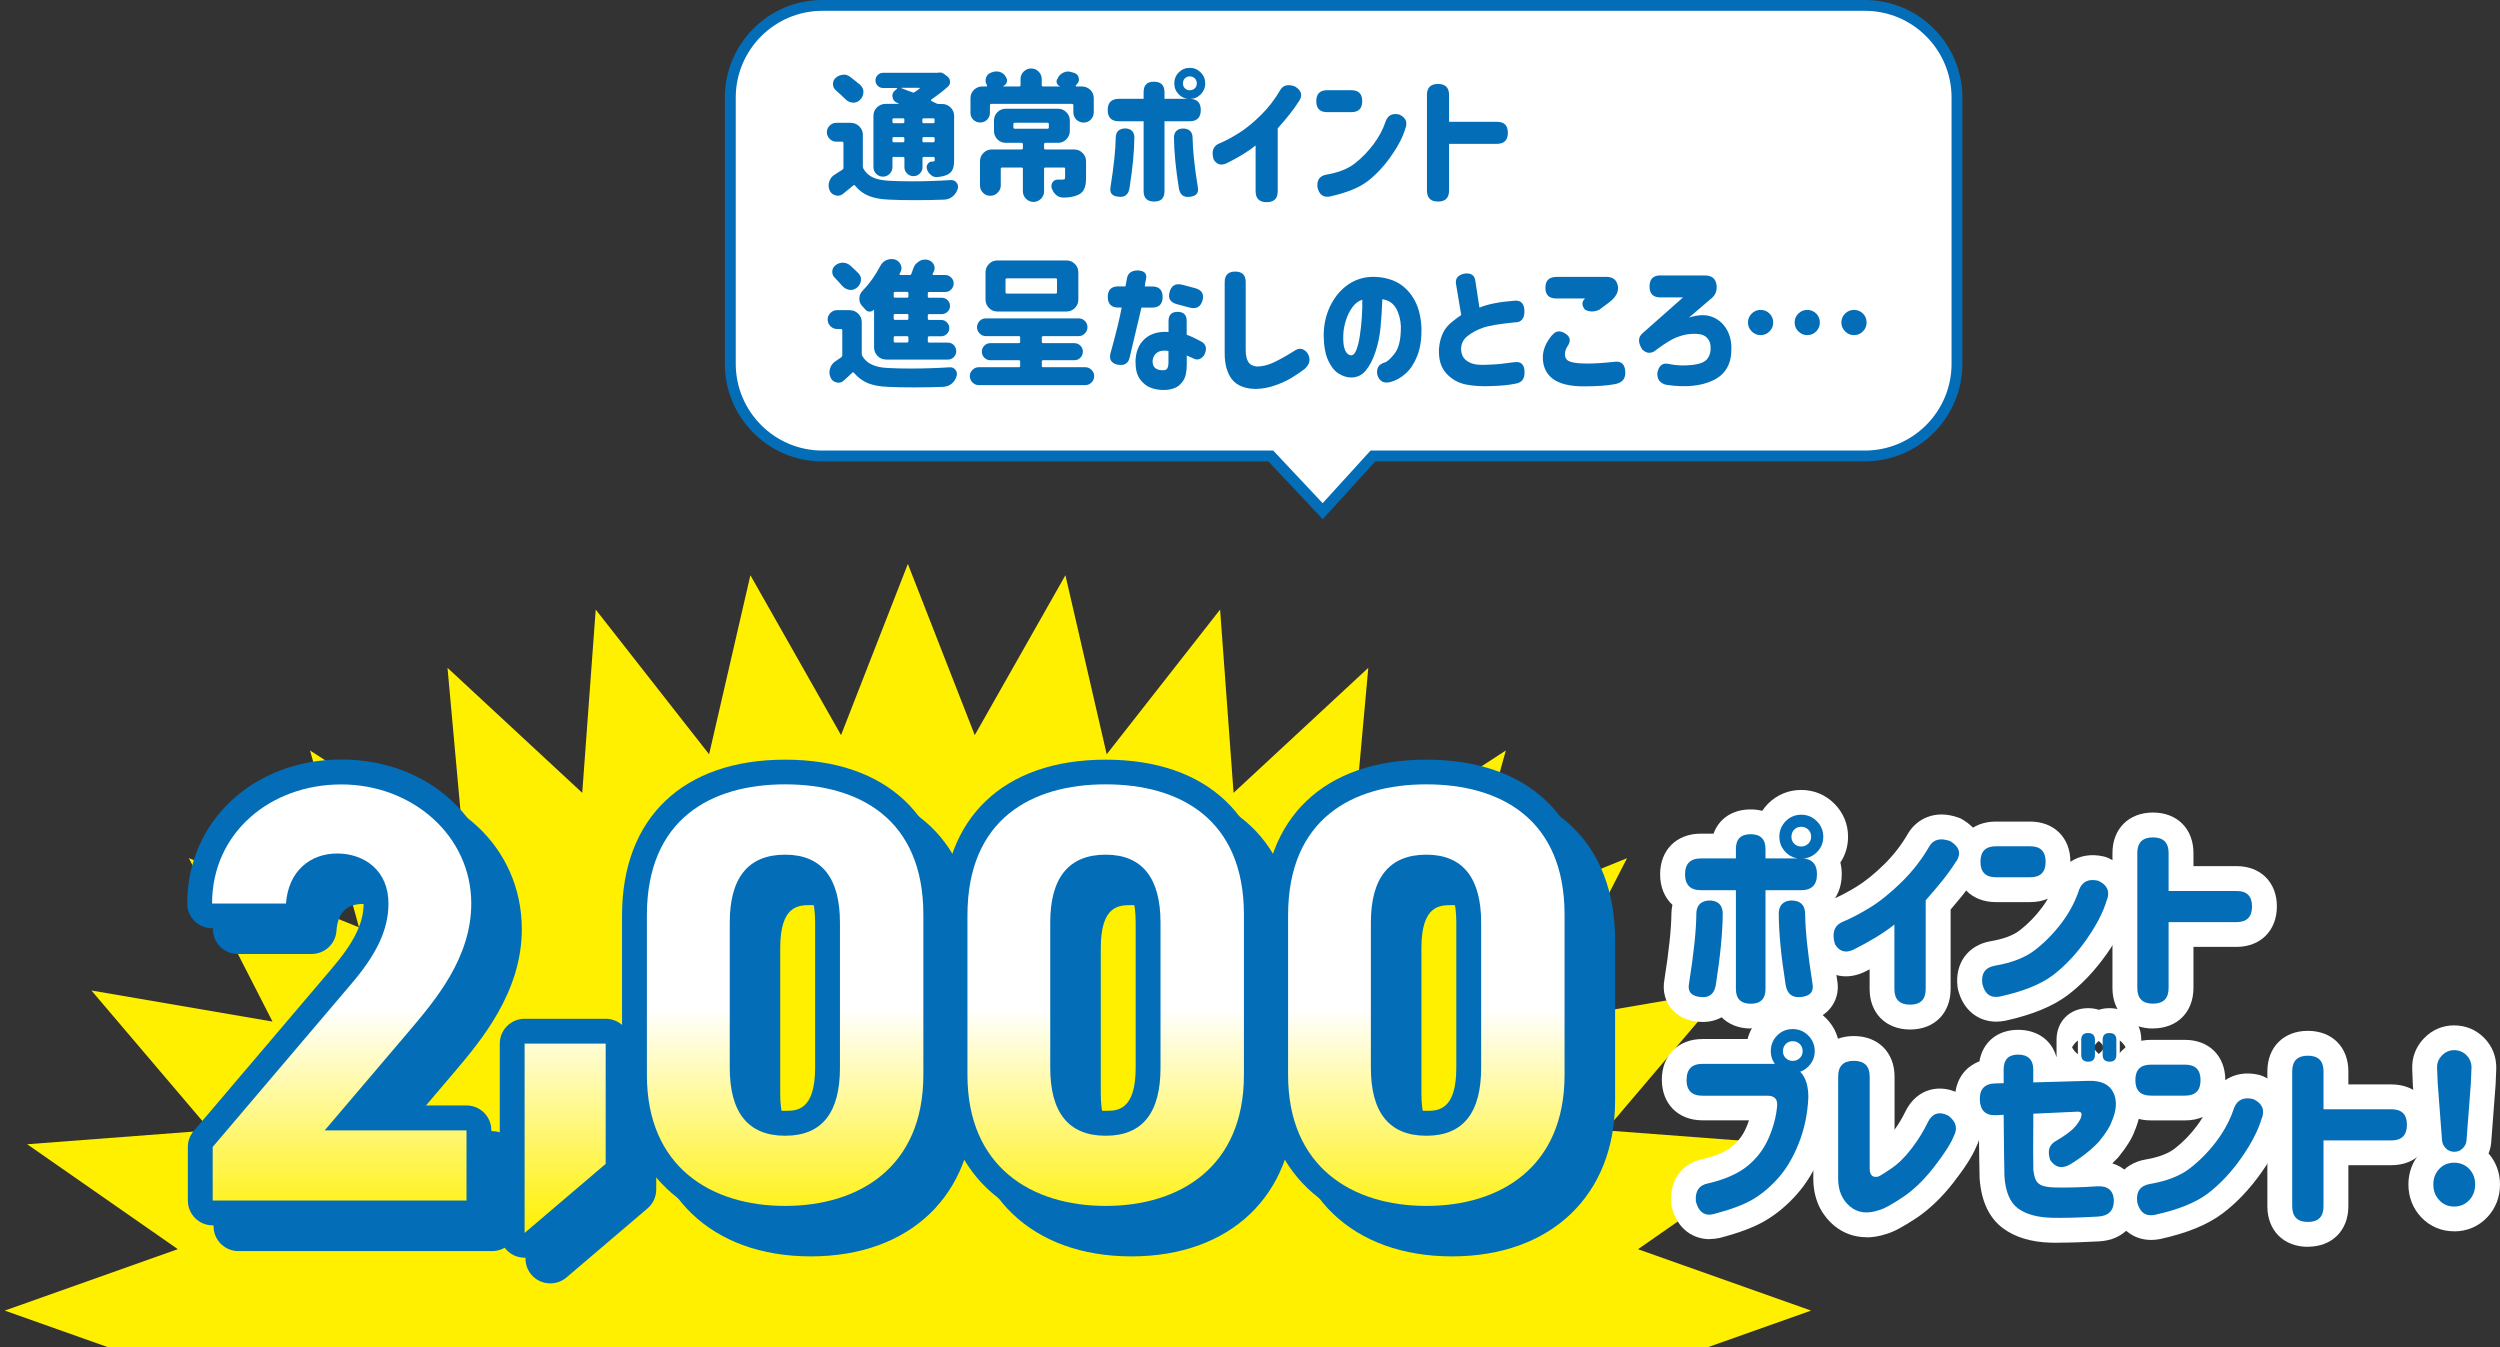 <?xml version="1.0" encoding="UTF-8"?>
<svg id="_レイヤー_1" data-name="レイヤー 1" xmlns="http://www.w3.org/2000/svg" xmlns:xlink="http://www.w3.org/1999/xlink" viewBox="0 0 321 173">
  <rect x="0" y="0" width="321" height="173" fill="#333333" stroke="none"/>
  <defs>
    <style>
      .cls-1 {
        fill: url(#_名称未設定グラデーション_32);
      }

      .cls-1, .cls-2, .cls-3, .cls-4, .cls-5, .cls-6, .cls-7, .cls-8, .cls-9 {
        stroke-width: 0px;
      }

      .cls-2 {
        fill: none;
      }

      .cls-3 {
        fill: #036eb7;
      }

      .cls-10 {
        clip-path: url(#clippath);
      }

      .cls-4 {
        fill: url(#_名称未設定グラデーション_32-5);
      }

      .cls-5 {
        fill: #fff;
      }

      .cls-6 {
        fill: #fff000;
      }

      .cls-7 {
        fill: url(#_名称未設定グラデーション_32-3);
      }

      .cls-8 {
        fill: url(#_名称未設定グラデーション_32-2);
      }

      .cls-9 {
        fill: url(#_名称未設定グラデーション_32-4);
      }
    </style>
    <clipPath id="clippath">
      <rect class="cls-2" y="23.38" width="260.21" height="149.62"/>
    </clipPath>
    <linearGradient id="_名称未設定グラデーション_32" data-name="名称未設定グラデーション 32" x1="43.88" y1="158.31" x2="43.88" y2="100.72" gradientUnits="userSpaceOnUse">
      <stop offset="0" stop-color="#fff000"/>
      <stop offset=".5" stop-color="#fff"/>
    </linearGradient>
    <linearGradient id="_名称未設定グラデーション_32-2" data-name="名称未設定グラデーション 32" x1="72.56" x2="72.56" y2="100.72" xlink:href="#_名称未設定グラデーション_32"/>
    <linearGradient id="_名称未設定グラデーション_32-3" data-name="名称未設定グラデーション 32" x1="100.81" y1="158.31" x2="100.81" y2="100.72" xlink:href="#_名称未設定グラデーション_32"/>
    <linearGradient id="_名称未設定グラデーション_32-4" data-name="名称未設定グラデーション 32" x1="141.97" y1="158.31" x2="141.97" y2="100.72" xlink:href="#_名称未設定グラデーション_32"/>
    <linearGradient id="_名称未設定グラデーション_32-5" data-name="名称未設定グラデーション 32" x1="183.14" y1="158.31" x2="183.14" y2="100.72" xlink:href="#_名称未設定グラデーション_32"/>
  </defs>
  <g>
    <g>
      <path class="cls-5" d="M239.46.7H105.59c-6.5,0-11.81,5.33-11.81,11.84v34.18c0,6.51,5.32,11.84,11.81,11.84h57.59l6.66,7.09,6.45-7.09h63.18c6.5,0,11.82-5.33,11.82-11.84V12.53c0-6.51-5.32-11.84-11.82-11.84Z"/>
      <path class="cls-3" d="M169.84,66.67l-6.97-7.42h-57.29c-6.9,0-12.51-5.62-12.51-12.53V12.53c0-6.91,5.61-12.53,12.51-12.53h133.88c6.9,0,12.51,5.62,12.51,12.53v34.18c0,6.91-5.61,12.53-12.51,12.53h-62.87l-6.75,7.42ZM105.59,1.39c-6.13,0-11.12,5-11.12,11.14v34.18c0,6.14,4.99,11.14,11.12,11.14h57.89l6.35,6.76,6.15-6.76h63.48c6.13,0,11.12-5,11.12-11.14V12.53c0-6.14-4.99-11.14-11.12-11.14H105.59Z"/>
    </g>
    <g>
      <path class="cls-3" d="M109.26,15.78c.42,0,.78.15,1.08.45.3.3.45.66.45,1.08v4.06c0,.12.03.23.09.32.31.52.73.89,1.26,1.12.53.23,1.21.36,2.03.4.83.05,1.82.07,2.97.07,1.55,0,3.2-.05,4.97-.16h.05c.28,0,.5.11.67.34.12.16.18.33.18.52,0,.07-.01.17-.04.29-.13.38-.35.7-.65.96-.3.24-.64.37-1.03.4-1.21.05-2.49.07-3.83.07s-2.43-.02-3.33-.07c-1.01-.04-1.86-.19-2.56-.47-.67-.26-1.27-.7-1.78-1.32-.07-.11-.15-.11-.23-.02l-1.31,1.06c-.21.17-.43.25-.68.25-.06,0-.15-.01-.27-.04-.37-.1-.63-.31-.77-.63-.1-.23-.14-.44-.14-.65,0-.14.03-.31.09-.49.11-.38.34-.69.7-.9l.67-.43.31-.2c.1-.06.14-.14.14-.25v-3.17c0-.12-.06-.18-.18-.18h-.74c-.34,0-.62-.12-.85-.36-.24-.24-.36-.52-.36-.85s.12-.61.36-.85c.24-.24.52-.36.85-.36h1.89ZM110.86,11.81c0,.4-.14.73-.43,1.01-.24.24-.52.36-.85.36h-.09c-.38-.04-.69-.18-.92-.43-.32-.32-.73-.7-1.21-1.12-.28-.24-.41-.52-.41-.85,0-.3.11-.56.34-.77.25-.24.56-.38.94-.41l.11-.02c.3,0,.58.1.85.31.64.49,1.06.84,1.28,1.03.26.25.4.55.4.9ZM114.77,20.13c-.12,0-.18.06-.18.18v1.14c0,.34-.12.63-.36.87-.24.24-.53.36-.86.36s-.62-.12-.86-.36-.36-.53-.36-.87v-6.58c0-.42.15-.78.45-1.08.32-.3.68-.45,1.08-.45h1.66s.04,0,.04-.02c0-.04,0-.05-.02-.05l-.22-.09c-.31-.14-.49-.38-.54-.72-.01-.04-.02-.09-.02-.16,0-.28.11-.5.34-.68l.25-.22s.04-.03.02-.05c0-.04-.02-.05-.05-.05h-1.76c-.28,0-.5-.1-.68-.29-.19-.19-.29-.42-.29-.69s.1-.49.29-.68c.18-.19.41-.29.68-.29h6.97s.08,0,.11-.02c.06-.01.14-.02.23-.02.2,0,.4.07.58.22l.41.31c.2.18.31.4.31.67,0,.24-.09.45-.27.61-.67.6-1.39,1.15-2.14,1.66-.02.05-.04.08-.04.11s.01.05.04.07l.65.32c.1.05.2.07.32.07h.43c.4,0,.76.15,1.08.45.3.3.45.66.45,1.08v5.64c0,.55-.06.96-.18,1.21-.11.28-.32.5-.63.67-.32.17-.78.28-1.37.34h-.07c-.28,0-.52-.09-.72-.27-.26-.2-.44-.46-.52-.76-.02-.1-.04-.17-.04-.23,0-.16.05-.3.14-.43.14-.2.34-.31.58-.31h.07c.1,0,.16-.02.2-.05s.05-.1.05-.2v-.16c0-.12-.06-.18-.18-.18h-1.21c-.12,0-.18.06-.18.18v1.14c0,.31-.11.58-.34.81-.23.23-.5.34-.81.34s-.6-.11-.83-.34c-.23-.23-.34-.5-.34-.81v-1.14c0-.12-.06-.18-.18-.18h-1.17ZM116.12,15.37c0-.12-.06-.18-.18-.18h-1.17c-.12,0-.18.06-.18.18v.27c0,.12.06.18.18.18h1.17c.12,0,.18-.06.18-.18v-.27ZM114.59,18.09c0,.12.06.18.18.18h1.17c.12,0,.18-.06.18-.18v-.31c0-.12-.06-.18-.18-.18h-1.17c-.12,0-.18.06-.18.18v.31ZM118.08,11.31s-.01-.04-.04-.04h-2.27s-.04.01-.04.04c0,.01.01.02.04.02.38.16.63.25.74.29l.63.23s.09.04.13.04c.05,0,.11-.02.18-.07.2-.13.41-.28.61-.43.04-.02.04-.05.02-.07ZM120,15.37c0-.12-.06-.18-.18-.18h-1.21c-.12,0-.18.06-.18.18v.27c0,.12.06.18.18.18h1.21c.12,0,.18-.06.18-.18v-.27ZM118.44,18.09c0,.12.06.18.18.18h1.21c.12,0,.18-.06.18-.18v-.31c0-.12-.06-.18-.18-.18h-1.21c-.12,0-.18.06-.18.18v.31Z"/>
      <path class="cls-3" d="M138.13,11.06s.01.04.04.04h.74c.41,0,.77.15,1.1.45.29.29.43.65.43,1.08v1.79c0,.35-.13.66-.38.94-.25.25-.56.38-.92.38s-.66-.13-.94-.38c-.25-.26-.38-.58-.38-.94v-.9c0-.12-.06-.18-.18-.18h-10.35c-.12,0-.18.06-.18.18v.97c0,.32-.12.62-.36.88-.26.24-.56.36-.9.36s-.62-.12-.88-.36c-.24-.24-.36-.54-.36-.88v-1.86c0-.43.14-.79.43-1.08.32-.3.68-.45,1.08-.45h.54s.05-.01.07-.04c.02-.04.02-.07,0-.09l-.02-.07c-.11-.18-.16-.37-.16-.56,0-.12.02-.23.05-.34.11-.32.31-.54.59-.65l.18-.07c.18-.07.37-.11.56-.11.12,0,.25.02.4.05.32.1.57.27.74.52l.13.22c.07.11.11.23.11.36,0,.08-.02.17-.05.27-.06.19-.21.35-.45.47v.02s0,.02.02.02h2.03c.12,0,.18-.05.18-.16v-.78c0-.38.13-.71.4-.97s.58-.4.95-.4.71.13.97.4c.26.26.4.59.4.97v.78c0,.11.06.16.18.16h2.14s.02,0,.02-.02c-.19-.07-.32-.21-.4-.41-.02-.05-.04-.12-.04-.22,0-.13.04-.25.13-.34.01-.02.03-.05.05-.09.02-.04.04-.08.05-.13.18-.28.42-.48.72-.6.17-.07.34-.11.52-.11.13,0,.25.02.36.05l.38.11c.34.1.55.3.63.61.02.12.04.21.04.27,0,.22-.09.41-.27.59l-.14.16s-.02.02,0,.07ZM137.92,19.19c.42,0,.78.15,1.08.45.3.3.45.66.45,1.08v2.15c0,.6-.08,1.06-.23,1.37-.14.35-.41.61-.81.79-.48.22-1.07.33-1.78.34h-.07c-.34,0-.64-.1-.9-.29-.28-.23-.48-.53-.61-.9-.04-.1-.05-.2-.05-.31,0-.17.05-.32.14-.45.16-.24.38-.36.67-.36h.59c.14,0,.24-.02.29-.05s.07-.1.07-.2v-1.14c0-.11-.05-.16-.16-.16h-2.36c-.12,0-.18.05-.18.16v2.9c0,.37-.13.69-.4.96-.29.26-.61.4-.95.4s-.68-.13-.97-.4c-.26-.27-.4-.58-.4-.96v-2.9c0-.11-.06-.16-.18-.16h-2.48c-.12,0-.18.05-.18.16v2.13c0,.37-.13.68-.4.94-.25.26-.56.4-.94.4s-.69-.13-.95-.4c-.25-.25-.38-.57-.38-.94v-3.08c0-.43.15-.79.45-1.08.29-.3.65-.45,1.08-.45h3.8c.12,0,.18-.06.18-.18v-.49c0-.12-.06-.18-.18-.18h-2.02c-.42,0-.78-.15-1.08-.45-.29-.31-.43-.67-.43-1.08v-1.32c0-.43.14-.79.43-1.08s.66-.45,1.08-.45h6.7c.43,0,.79.15,1.08.45.3.3.45.66.45,1.08v1.32c0,.4-.15.76-.45,1.08-.29.3-.65.45-1.08.45h-1.6c-.12,0-.18.06-.18.18v.49c0,.12.06.18.18.18h3.69ZM130.3,15.76c-.12,0-.18.06-.18.18v.41c0,.12.06.18.18.18h4.19c.12,0,.18-.06.18-.18v-.41c0-.12-.06-.18-.18-.18h-4.19Z"/>
      <path class="cls-3" d="M146.84,24.55v-8.98h-3.17c-.96,0-1.44-.48-1.44-1.44s.48-1.44,1.44-1.44h3.17v-.87c0-.89.44-1.33,1.33-1.33s1.35.45,1.35,1.33v.87h3.22c.96,0,1.44.48,1.44,1.44s-.48,1.44-1.44,1.44h-3.22v8.98c0,.89-.44,1.33-1.33,1.33s-1.35-.45-1.35-1.33ZM145.65,17.67c-.01,1.77-.22,3.94-.63,6.51-.14.83-.62,1.19-1.42,1.08-.82-.08-1.15-.49-1.01-1.23.43-2.73.65-4.85.67-6.37.02-.78.45-1.17,1.28-1.17.72.05,1.09.44,1.12,1.17ZM150.73,17.67c.02-.73.4-1.12,1.12-1.17.83,0,1.25.39,1.28,1.17.01,1.51.23,3.64.67,6.37.14.73-.19,1.14-1.01,1.23-.8.11-1.28-.25-1.42-1.08-.41-2.57-.62-4.74-.63-6.51ZM151.36,9.29c.38-.38.85-.58,1.4-.58s1.02.2,1.41.59.58.86.58,1.41-.2,1.02-.58,1.41c-.39.39-.86.58-1.41.58s-1.02-.19-1.4-.58c-.38-.38-.58-.85-.58-1.41s.19-1.03.58-1.42ZM153.67,10.71c0-.26-.09-.48-.26-.65s-.39-.25-.64-.25-.46.08-.63.25-.25.38-.25.65.08.46.25.63.38.25.63.25.46-.08.64-.25.26-.38.26-.63Z"/>
      <path class="cls-3" d="M166.85,12.9c-.43.67-.86,1.27-1.27,1.78-.41.52-.92,1.12-1.52,1.8v8.06c0,.95-.47,1.42-1.42,1.42s-1.42-.48-1.42-1.42v-5.86c-.92.75-2.17,1.51-3.73,2.29-.72.32-1.27.16-1.66-.5-.3-1-.08-1.67.65-2.02.72-.29,1.54-.72,2.47-1.29.93-.57,1.9-1.35,2.91-2.34,1.01-.99,1.85-2.09,2.54-3.29.38-.6,1.01-.75,1.87-.43.82.5,1.01,1.11.58,1.8Z"/>
      <path class="cls-3" d="M169.01,12.99c0-.94.47-1.41,1.4-1.41h3.1c.94,0,1.4.47,1.4,1.41s-.47,1.41-1.4,1.41h-3.1c-.94,0-1.4-.47-1.4-1.41ZM180.47,16.43c-.32,1.12-.95,2.34-1.88,3.65-.93,1.32-1.94,2.39-3.02,3.21s-2.69,1.47-4.82,1.94c-.83.16-1.36-.23-1.58-1.15-.12-.95.26-1.5,1.15-1.66,1.55-.26,2.77-.75,3.67-1.46.9-.71,1.7-1.54,2.4-2.48.7-.94,1.22-1.94,1.56-2.98.3-.73.88-1,1.73-.79.8.37,1.07.95.79,1.73Z"/>
      <path class="cls-3" d="M183.22,24.46v-12.26c0-.95.47-1.42,1.42-1.42s1.42.47,1.42,1.42v3.44h6.15c.94,0,1.4.47,1.4,1.41s-.47,1.42-1.4,1.42h-6.15v5.99c0,.95-.47,1.42-1.42,1.42s-1.42-.48-1.42-1.42Z"/>
      <path class="cls-3" d="M109.12,39.83c.42,0,.78.15,1.08.45s.45.66.45,1.08v4.06c0,.12.03.23.09.32.3.5.72.87,1.26,1.1.52.24,1.19.38,2.03.41.83.05,1.82.07,2.97.07,1.55,0,3.2-.05,4.97-.16h.05c.28,0,.5.11.67.34.12.16.18.33.18.52,0,.1-.02.19-.05.29-.11.38-.32.7-.63.96-.3.24-.65.37-1.04.4-1.2.05-2.47.07-3.82.07s-2.42-.02-3.33-.07c-1.01-.04-1.86-.19-2.56-.47-.67-.28-1.27-.72-1.78-1.32-.07-.1-.15-.1-.23-.02-.48.46-.85.79-1.1,1.01-.19.18-.42.27-.68.27-.06,0-.14-.01-.23-.04-.36-.07-.61-.27-.76-.59-.11-.24-.16-.46-.16-.67,0-.18.02-.34.07-.49.11-.4.34-.72.68-.95.34-.22.59-.39.76-.52.1-.07.14-.16.14-.27v-3.19c0-.12-.06-.18-.18-.18h-.49c-.34,0-.62-.12-.85-.36-.24-.24-.36-.52-.36-.85s.12-.61.36-.85.52-.36.85-.36h1.64ZM110.54,35.88v.18c-.06.37-.24.67-.54.9-.24.18-.5.27-.77.27l-.2-.02c-.37-.07-.67-.25-.9-.52-.38-.43-.7-.78-.95-1.03-.22-.22-.32-.47-.32-.76,0-.35.14-.63.43-.85.28-.22.59-.32.94-.32h.05c.36.02.67.16.94.4.4.36.73.69,1.01.97.22.22.32.47.32.77ZM113.76,46.16c-.42,0-.78-.15-1.08-.45-.3-.32-.45-.69-.45-1.08v-4.78s0-.04-.02-.04c-.01-.01-.02-.01-.03,0,0,0-.02,0-.03,0-.13.13-.29.2-.47.2h-.05c-.2-.01-.38-.1-.52-.27-.17-.19-.31-.35-.43-.47-.23-.26-.34-.57-.34-.92,0-.4.14-.73.41-1.01.89-.91,1.64-1.97,2.27-3.17.18-.35.44-.61.79-.77.23-.1.44-.14.65-.14.14,0,.29.02.43.05.34.11.58.32.74.63.08.19.13.35.13.49,0,.14-.04.31-.13.5l-.13.22s0,.06.02.11c.02.04.05.05.09.05h1.19c.12,0,.2-.06.23-.18l.22-.61c.12-.4.36-.71.72-.94.24-.17.51-.25.81-.25.13,0,.23,0,.29.02.36.07.63.27.81.58.08.16.13.32.13.49s-.05.34-.14.5c-.06.13-.1.21-.13.23,0,.05,0,.08.02.11.02.04.05.05.09.05h1.51c.3,0,.56.11.77.32.22.22.32.47.32.76s-.11.56-.32.78c-.22.22-.47.32-.77.32h-2.05c-.12,0-.18.06-.18.18v.4c0,.11.06.16.18.16h1.62c.29,0,.53.1.74.31.2.19.31.44.31.74s-.1.55-.31.74c-.2.2-.45.31-.74.31h-1.62c-.12,0-.18.05-.18.16v.41c0,.12.06.18.18.18h1.53c.3,0,.55.1.74.31.2.19.31.44.31.74s-.1.54-.31.74c-.2.2-.45.31-.74.31h-1.53c-.12,0-.18.06-.18.18v.45c0,.12.06.18.18.18h2.39c.3,0,.56.11.77.32.2.23.31.49.31.78s-.1.55-.31.76c-.22.22-.47.32-.77.32h-7.94ZM116.48,38.22c.11,0,.16-.05.16-.16v-.4c0-.12-.05-.18-.16-.18h-1.55c-.12,0-.18.06-.18.18v.4c0,.11.06.16.18.16h1.55ZM116.48,41.07c.11,0,.16-.06.16-.18v-.41c0-.11-.05-.16-.16-.16h-1.55c-.12,0-.18.05-.18.16v.41c0,.12.06.18.18.18h1.55ZM116.48,43.98c.11,0,.16-.06.16-.18v-.45c0-.12-.05-.18-.16-.18h-1.55c-.12,0-.18.06-.18.18v.45c0,.12.06.18.18.18h1.55Z"/>
      <path class="cls-3" d="M133.76,46.99c0,.11.06.16.18.16h5.4c.31,0,.58.11.81.34.23.22.34.49.34.81s-.11.59-.34.81c-.22.23-.49.34-.81.34h-13.66c-.32,0-.59-.11-.81-.34-.23-.22-.34-.49-.34-.81s.11-.59.34-.81c.23-.23.5-.34.81-.34h5.13c.12,0,.18-.05.18-.16v-.58c0-.11-.06-.16-.18-.16h-3.65c-.3,0-.56-.11-.77-.32s-.32-.47-.32-.78.11-.56.32-.77.47-.32.77-.32h3.65c.12,0,.18-.06.18-.18v-.54c0-.12-.06-.18-.18-.18h-4.21c-.32,0-.59-.11-.81-.34-.23-.23-.34-.5-.34-.81,0-.29.11-.56.34-.81.22-.22.49-.32.81-.32h11.9c.31,0,.58.11.79.32.23.23.34.5.34.81s-.11.59-.34.81c-.22.23-.48.34-.79.34h-4.55c-.12,0-.18.06-.18.18v.54c0,.12.06.18.18.18h4c.3,0,.56.11.77.32s.32.47.32.77-.11.56-.32.78-.47.32-.77.32h-4c-.12,0-.18.05-.18.16v.58ZM136.93,33.44c.43,0,.79.15,1.08.45.3.29.45.65.45,1.08v3.5c0,.42-.15.78-.45,1.08-.29.3-.65.45-1.08.45h-8.86c-.43,0-.79-.15-1.08-.45-.3-.3-.45-.66-.45-1.08v-3.5c0-.43.15-.79.45-1.08.29-.3.65-.45,1.08-.45h8.86ZM135.54,37.7c.12,0,.18-.06.18-.18v-1.62c0-.11-.06-.16-.18-.16h-6.25c-.12,0-.18.05-.18.16v1.62c0,.12.06.18.18.18h6.25Z"/>
      <path class="cls-3" d="M142.24,38.12c0-.9.45-1.35,1.35-1.35h.92l.2-1.08c.13-.64.6-.96,1.4-.97.84.05,1.19.42,1.04,1.12-.07.29-.13.6-.16.94h.94c.9,0,1.35.45,1.35,1.35s-.45,1.37-1.35,1.37h-1.37c-.85,3.59-1.36,5.75-1.53,6.47-.18.71-.68,1-1.51.86-.82-.18-1.13-.66-.94-1.44.76-2.77,1.24-4.73,1.44-5.9h-.43c-.9,0-1.35-.46-1.35-1.37ZM151.2,40.04c.78,0,1.17.39,1.17,1.17v1.77c.54.19,1.21.51,2.02.96.52.39.59.94.22,1.66-.42.59-.92.71-1.51.36-.17-.08-.41-.19-.72-.31v1.17c0,.91-.15,1.6-.46,2.07-.31.46-.67.77-1.11.94-.43.16-.87.24-1.31.24-.58.02-1.14-.07-1.7-.27-.56-.2-1.03-.57-1.42-1.1-.39-.53-.58-1.27-.58-2.24.01-1.24.39-2.21,1.14-2.91.75-.7,1.78-1.01,3.1-.93v-1.41c0-.78.39-1.17,1.17-1.17ZM149.49,47.53c.18-.01.32-.1.41-.27s.13-.39.13-.67v-1.53c-.65-.1-1.14-.02-1.48.23s-.52.6-.56,1.05c-.01.45.12.76.39.96.27.19.64.27,1.11.23ZM150.18,37.47c.24-.83.79-1.13,1.66-.9l1.62.43c.86.24,1.18.77.94,1.59-.25.83-.81,1.13-1.67.9l-1.6-.43c-.88-.23-1.19-.76-.94-1.59Z"/>
      <path class="cls-3" d="M159.95,36.22v8.71c0,.71.12,1.23.35,1.57.23.34.6.52,1.09.56.64,0,1.31-.15,2.01-.46.7-.31,1.61-.81,2.73-1.51.65-.47,1.22-.4,1.73.22.46.72.36,1.4-.29,2.02-.55.43-1.14.83-1.76,1.2-.62.37-1.33.69-2.11.96-.78.28-1.6.43-2.47.45-1.4-.02-2.42-.44-3.04-1.23s-.94-1.91-.94-3.33v-9.16c0-.9.45-1.35,1.35-1.35s1.35.45,1.35,1.35Z"/>
      <path class="cls-3" d="M179.88,41.99c-.04-.95-.25-1.75-.63-2.41s-.97-1.04-1.76-1.16c-.04,1.17-.11,2.34-.22,3.54-.11,1.19-.34,2.28-.68,3.28-.34,1-.76,1.79-1.26,2.38-.5.59-1.14.87-1.91.85-.56-.02-1.1-.21-1.61-.55-.51-.34-.94-.91-1.3-1.7-.35-.79-.54-1.87-.55-3.23.02-1.33.29-2.54.81-3.63.52-1.09,1.21-1.97,2.07-2.63.86-.67,1.84-1.05,2.93-1.16,1.18-.08,2.26.09,3.25.51s1.8,1.15,2.44,2.17c.64,1.02.99,2.33,1.06,3.91.02,1.36-.15,2.52-.53,3.5-.38.97-.87,1.73-1.48,2.28-.61.55-1.26.92-1.97,1.11-.84.22-1.4-.07-1.67-.85-.19-.85.1-1.4.88-1.64.35-.08.79-.48,1.33-1.18s.8-1.83.79-3.38ZM173.47,45.62c.28.01.51-.22.69-.7.19-.48.34-1.1.45-1.85.11-.75.2-1.54.25-2.35.05-.82.08-1.56.06-2.24-.53.18-.97.52-1.32,1.03-.35.5-.62,1.07-.81,1.7-.19.63-.29,1.22-.31,1.78-.04.9.04,1.56.23,1.98.19.41.44.63.76.66Z"/>
      <path class="cls-3" d="M194.6,41.38c-2.05.2-3.46.44-4.21.71-.76.27-1.41.62-1.95,1.05-.55.43-.82.98-.84,1.64.01.64.22,1.12.61,1.45.4.33.87.52,1.43.58.56.05,1.16.05,1.81,0,.76-.02,1.76-.13,3.01-.31.85-.11,1.28.31,1.29,1.26.03.88-.36,1.38-1.15,1.5-.83.18-1.86.28-3.1.31-1.15.06-2.23,0-3.23-.19-1-.19-1.86-.67-2.56-1.43-.71-.77-1.02-1.85-.94-3.23.07-.76.24-1.4.49-1.93s.61-.98,1.05-1.35c.44-.37.88-.7,1.31-.99l-.68-4.06c-.07-.67.29-1.09,1.1-1.26.84-.11,1.31.21,1.4.96l.52,3.41c1.06-.45,2.6-.75,4.63-.9.76-.02,1.14.44,1.15,1.39-.01.9-.39,1.37-1.15,1.41Z"/>
      <path class="cls-3" d="M199.27,43.07c.46-.59,1.02-.68,1.69-.26.67.41.78.96.32,1.63-.23.34-.34.69-.34,1.05,0,.24.06.45.18.62.12.18.38.31.78.41.4.1,1.03.15,1.88.16.97,0,2.13-.07,3.47-.22.94-.14,1.42.31,1.44,1.37.02.86-.46,1.37-1.44,1.51-.86.17-2.15.26-3.87.27-1.8,0-3.13-.32-4-.97-.86-.65-1.29-1.59-1.28-2.81.02-.94.41-1.86,1.15-2.76ZM199.81,35.55h6.44c.84,0,1.33.38,1.48,1.15.15.76-.25,1.49-1.2,2.19l-1.17.87c-.65.31-1.27.31-1.85,0-.44-.55-.44-1.03.02-1.44h-3.73c-.91,0-1.37-.46-1.37-1.37s.46-1.39,1.37-1.39Z"/>
      <path class="cls-3" d="M213.21,35.37h5.72c.86,0,1.35.4,1.47,1.19.11.79-.16,1.42-.82,1.89l-2.72,2.33c1.12-.36,2.07-.41,2.85-.14.79.27,1.41.76,1.88,1.47.47.71.71,1.55.72,2.52.05,2.02-.71,3.41-2.29,4.18-1.57.77-3.59.97-6.07.6-.8-.19-1.19-.7-1.15-1.52.19-.97.7-1.36,1.51-1.15.9.19,1.86.23,2.89.13,1.03-.11,1.7-.37,2.02-.79.32-.42.46-.91.42-1.48,0-.56-.2-1.02-.61-1.36-.41-.34-1.15-.45-2.23-.33-.44.05-.96.19-1.55.41-.59.23-1.43.75-2.52,1.55-.66.58-1.28.58-1.87,0-.55-.87-.55-1.55.02-2.06l5.22-4.62h-2.9c-.94,0-1.4-.47-1.4-1.41s.47-1.42,1.4-1.42Z"/>
      <path class="cls-3" d="M227.21,40.26c.31.31.47.7.47,1.15s-.16.83-.47,1.14c-.31.32-.7.48-1.15.48s-.83-.16-1.14-.48c-.32-.32-.48-.7-.48-1.14s.16-.84.48-1.15c.32-.31.7-.47,1.14-.47s.84.16,1.15.47ZM233.2,40.26c.31.31.47.7.47,1.15s-.16.83-.47,1.14c-.31.32-.7.48-1.15.48s-.83-.16-1.14-.48c-.32-.32-.48-.7-.48-1.14s.16-.84.48-1.15c.32-.31.7-.47,1.14-.47s.84.16,1.15.47ZM239.2,40.26c.31.31.47.7.47,1.15s-.16.83-.47,1.14c-.31.32-.7.48-1.15.48s-.83-.16-1.14-.48-.48-.7-.48-1.14.16-.84.48-1.15c.32-.31.7-.47,1.14-.47s.84.16,1.15.47Z"/>
    </g>
  </g>
  <g class="cls-10">
    <polygon class="cls-6" points="232.54 168.28 210.32 176.16 229.66 189.63 206.14 191.42 221.41 209.37 198.16 205.39 208.9 226.37 187.04 217.47 193.34 240.19 173.56 227.32 175.69 250.81 158.39 234.76 156.66 258.28 142.1 239.71 136.8 262.69 125.16 242.17 116.57 264.14 107.99 242.17 96.35 262.69 91.05 239.71 76.49 258.28 74.76 234.76 57.46 250.81 59.59 227.32 39.8 240.19 46.1 217.47 24.24 226.36 34.99 205.38 11.73 209.37 27 191.42 3.49 189.63 22.83 176.16 .61 168.28 22.83 160.39 3.49 146.92 27 145.13 11.74 127.18 34.99 131.17 24.25 110.18 46.1 119.08 39.81 96.36 59.59 109.23 57.46 85.75 74.76 101.8 76.49 78.27 91.05 96.85 96.35 73.86 107.99 94.39 116.57 72.41 125.16 94.39 136.8 73.86 142.1 96.85 156.66 78.27 158.39 101.8 175.69 85.75 173.56 109.23 193.35 96.36 187.05 119.08 208.91 110.19 198.16 131.17 221.41 127.18 206.15 145.14 229.66 146.92 210.32 160.4 232.54 168.28"/>
  </g>
  <g>
    <g>
      <g>
        <g>
          <path class="cls-3" d="M63.21,160.64H30.61c-1.76,0-3.19-1.43-3.19-3.19v-6.88c0-.76.27-1.49.76-2.06l17.67-20.79c2.9-3.38,4.14-5.89,4.14-8.41,0-2.92-2.37-3.24-3.39-3.24-2.12,0-3.23,1.13-3.4,3.47-.12,1.66-1.51,2.95-3.18,2.95h-9.49c-1.76,0-3.19-1.43-3.19-3.19,0-10.53,8.51-18.48,19.79-18.48s19.87,7.94,19.87,18.48c0,8.13-5.24,14.32-8.71,18.42l-6.4,7.52h11.31c1.76,0,3.19,1.43,3.19,3.19v9.02c0,1.76-1.43,3.19-3.19,3.19ZM33.8,154.27h26.22v-2.65h-15.02c-1.24,0-2.37-.72-2.89-1.85-.52-1.13-.34-2.45.47-3.4l10.86-12.77c3.2-3.78,7.2-8.5,7.2-14.3,0-6.9-5.8-12.1-13.49-12.1-6.54,0-11.57,3.6-13,8.92h3.28c1.32-3.98,4.7-6.42,9.19-6.42,5.66,0,9.77,4.04,9.77,9.61,0,4.12-1.75,7.99-5.67,12.55l-16.9,19.89v2.52Z"/>
          <path class="cls-3" d="M70.66,164.79c-.45,0-.91-.1-1.34-.29-1.13-.52-1.85-1.65-1.85-2.89v-24.31c0-1.76,1.43-3.19,3.19-3.19h10.41c1.76,0,3.19,1.43,3.19,3.19v15.44c0,.93-.41,1.82-1.12,2.42l-10.41,8.87c-.59.5-1.32.76-2.07.76ZM73.85,140.48v14.22l4.03-3.43v-10.79h-4.03Z"/>
          <path class="cls-3" d="M104.11,161.32c-12.72,0-20.94-7.85-20.94-20v-20.49c0-12.53,7.83-20,20.94-20s20.94,7.45,20.94,19.93v20.56c0,12.15-8.22,20-20.94,20ZM104.11,107.2c-6.64,0-14.56,2.37-14.56,13.63v20.49c0,12.3,10.18,13.63,14.56,13.63s14.56-1.33,14.56-13.63v-20.56c0-11.21-7.92-13.56-14.56-13.56ZM104.11,152.3c-3.1,0-10.3-1.16-10.3-11.9v-18.65c0-10.74,7.21-11.9,10.3-11.9s10.23,1.16,10.23,11.9v18.65c0,10.74-7.15,11.9-10.23,11.9ZM104.11,116.22c-1.56,0-3.93,0-3.93,5.53v18.65c0,5.53,2.36,5.53,3.93,5.53,1.44,0,3.85,0,3.85-5.53v-18.65c0-5.53-2.41-5.53-3.85-5.53Z"/>
          <path class="cls-3" d="M145.27,161.32c-12.72,0-20.94-7.85-20.94-20v-20.49c0-12.53,7.83-20,20.94-20s20.94,7.45,20.94,19.93v20.56c0,12.15-8.22,20-20.94,20ZM145.27,107.2c-6.64,0-14.56,2.37-14.56,13.63v20.49c0,12.3,10.18,13.63,14.56,13.63s14.56-1.33,14.56-13.63v-20.56c0-11.21-7.92-13.56-14.56-13.56ZM145.27,152.3c-3.1,0-10.3-1.16-10.3-11.9v-18.65c0-10.74,7.21-11.9,10.3-11.9s10.23,1.16,10.23,11.9v18.65c0,10.74-7.15,11.9-10.23,11.9ZM145.27,116.22c-1.56,0-3.93,0-3.93,5.53v18.65c0,5.53,2.36,5.53,3.93,5.53,1.44,0,3.85,0,3.85-5.53v-18.65c0-5.53-2.41-5.53-3.85-5.53Z"/>
          <path class="cls-3" d="M186.44,161.32c-12.72,0-20.94-7.85-20.94-20v-20.49c0-12.53,7.83-20,20.94-20s20.94,7.45,20.94,19.93v20.56c0,12.15-8.22,20-20.94,20ZM186.44,107.2c-6.64,0-14.56,2.37-14.56,13.63v20.49c0,12.3,10.18,13.63,14.56,13.63s14.56-1.33,14.56-13.63v-20.56c0-11.21-7.92-13.56-14.56-13.56ZM186.44,152.3c-3.1,0-10.3-1.16-10.3-11.9v-18.65c0-10.74,7.21-11.9,10.3-11.9s10.23,1.16,10.23,11.9v18.65c0,10.74-7.15,11.9-10.23,11.9ZM186.44,116.22c-1.56,0-3.93,0-3.93,5.53v18.65c0,5.53,2.36,5.53,3.93,5.53,1.44,0,3.85,0,3.85-5.53v-18.65c0-5.53-2.41-5.53-3.85-5.53Z"/>
        </g>
        <g>
          <path class="cls-3" d="M63.21,157.45H30.61v-6.88l17.67-20.79c3.29-3.82,4.9-7.03,4.9-10.47,0-4.28-3.14-6.42-6.58-6.42s-6.27,2.22-6.58,6.42h-9.49c0-9.1,7.5-15.29,16.6-15.29s16.68,6.57,16.68,15.29c0,6.96-4.59,12.38-7.96,16.36l-10.86,12.77h18.21v9.02Z"/>
          <path class="cls-3" d="M81.07,152.74l-10.41,8.87v-24.31h10.41v15.44Z"/>
          <path class="cls-3" d="M121.86,141.32c0,11.85-8.26,16.82-17.75,16.82s-17.75-4.97-17.75-16.82v-20.49c0-12.38,8.26-16.82,17.75-16.82s17.75,4.43,17.75,16.74v20.56ZM104.11,113.04c-4.82,0-7.11,3.06-7.11,8.72v18.65c0,5.66,2.3,8.72,7.11,8.72s7.04-3.06,7.04-8.72v-18.65c0-5.66-2.29-8.72-7.04-8.72Z"/>
          <path class="cls-3" d="M163.02,141.32c0,11.85-8.26,16.82-17.75,16.82s-17.75-4.97-17.75-16.82v-20.49c0-12.38,8.26-16.82,17.75-16.82s17.75,4.43,17.75,16.74v20.56ZM145.27,113.04c-4.82,0-7.12,3.06-7.12,8.72v18.65c0,5.66,2.3,8.72,7.12,8.72s7.04-3.06,7.04-8.72v-18.65c0-5.66-2.3-8.72-7.04-8.72Z"/>
          <path class="cls-3" d="M204.19,141.32c0,11.85-8.26,16.82-17.75,16.82s-17.75-4.97-17.75-16.82v-20.49c0-12.38,8.26-16.82,17.75-16.82s17.75,4.43,17.75,16.74v20.56ZM186.44,113.04c-4.82,0-7.12,3.06-7.12,8.72v18.65c0,5.66,2.3,8.72,7.12,8.72s7.04-3.06,7.04-8.72v-18.65c0-5.66-2.3-8.72-7.04-8.72Z"/>
        </g>
      </g>
      <g>
        <g>
          <path class="cls-3" d="M59.91,157.34H27.31c-1.76,0-3.19-1.43-3.19-3.19v-6.88c0-.76.27-1.49.76-2.06l17.67-20.79c2.9-3.38,4.14-5.89,4.14-8.41,0-2.92-2.37-3.24-3.39-3.24-2.12,0-3.23,1.13-3.4,3.47-.12,1.66-1.51,2.95-3.18,2.95h-9.49c-1.76,0-3.19-1.43-3.19-3.19,0-10.53,8.51-18.48,19.79-18.48s19.87,7.94,19.87,18.48c0,8.13-5.24,14.32-8.71,18.42l-6.4,7.52h11.31c1.76,0,3.19,1.43,3.19,3.19v9.02c0,1.76-1.43,3.19-3.19,3.19ZM30.5,150.97h26.22v-2.65h-15.02c-1.24,0-2.37-.72-2.89-1.85-.52-1.13-.34-2.45.47-3.4l10.86-12.77c3.2-3.78,7.2-8.5,7.2-14.3,0-6.9-5.8-12.1-13.49-12.1-6.54,0-11.57,3.6-13,8.92h3.28c1.32-3.98,4.7-6.42,9.19-6.42,5.66,0,9.77,4.04,9.77,9.61,0,4.12-1.75,7.99-5.67,12.55l-16.9,19.89v2.52Z"/>
          <path class="cls-3" d="M67.36,161.49c-.45,0-.91-.1-1.34-.29-1.13-.52-1.85-1.65-1.85-2.89v-24.31c0-1.76,1.43-3.19,3.19-3.19h10.41c1.76,0,3.19,1.43,3.19,3.19v15.44c0,.93-.41,1.82-1.12,2.42l-10.41,8.87c-.59.5-1.32.76-2.07.76ZM70.55,137.18v14.22l4.03-3.43v-10.79h-4.03Z"/>
          <path class="cls-3" d="M100.81,158.03c-12.72,0-20.94-7.85-20.94-20v-20.49c0-12.53,7.83-20,20.94-20s20.94,7.45,20.94,19.93v20.56c0,12.15-8.22,20-20.94,20ZM100.81,103.9c-6.64,0-14.56,2.37-14.56,13.63v20.49c0,12.3,10.18,13.63,14.56,13.63s14.56-1.33,14.56-13.63v-20.56c0-11.21-7.92-13.56-14.56-13.56ZM100.81,149.01c-3.1,0-10.3-1.16-10.3-11.9v-18.65c0-10.74,7.21-11.9,10.3-11.9s10.23,1.16,10.23,11.9v18.65c0,10.74-7.15,11.9-10.23,11.9ZM100.81,112.92c-1.56,0-3.93,0-3.93,5.53v18.65c0,5.53,2.36,5.53,3.93,5.53,1.44,0,3.85,0,3.85-5.53v-18.65c0-5.53-2.41-5.53-3.85-5.53Z"/>
          <path class="cls-3" d="M141.97,158.03c-12.72,0-20.94-7.85-20.94-20v-20.49c0-12.53,7.83-20,20.94-20s20.94,7.45,20.94,19.93v20.56c0,12.15-8.22,20-20.94,20ZM141.97,103.9c-6.64,0-14.56,2.37-14.56,13.63v20.49c0,12.3,10.18,13.63,14.56,13.63s14.56-1.33,14.56-13.63v-20.56c0-11.21-7.92-13.56-14.56-13.56ZM141.97,149.01c-3.1,0-10.3-1.16-10.3-11.9v-18.65c0-10.74,7.21-11.9,10.3-11.9s10.23,1.16,10.23,11.9v18.65c0,10.74-7.15,11.9-10.23,11.9ZM141.97,112.92c-1.56,0-3.93,0-3.93,5.53v18.65c0,5.53,2.36,5.53,3.93,5.53,1.44,0,3.85,0,3.85-5.53v-18.65c0-5.53-2.41-5.53-3.85-5.53Z"/>
          <path class="cls-3" d="M183.14,158.03c-12.72,0-20.94-7.85-20.94-20v-20.49c0-12.53,7.83-20,20.94-20s20.94,7.45,20.94,19.93v20.56c0,12.15-8.22,20-20.94,20ZM183.14,103.9c-6.64,0-14.56,2.37-14.56,13.63v20.49c0,12.3,10.18,13.63,14.56,13.63s14.56-1.33,14.56-13.63v-20.56c0-11.21-7.92-13.56-14.56-13.56ZM183.14,149.01c-3.1,0-10.3-1.16-10.3-11.9v-18.65c0-10.74,7.21-11.9,10.3-11.9s10.23,1.16,10.23,11.9v18.65c0,10.74-7.15,11.9-10.23,11.9ZM183.14,112.92c-1.56,0-3.93,0-3.93,5.53v18.65c0,5.53,2.36,5.53,3.93,5.53,1.44,0,3.85,0,3.85-5.53v-18.65c0-5.53-2.41-5.53-3.85-5.53Z"/>
        </g>
        <g>
          <path class="cls-1" d="M59.91,154.15H27.31v-6.88l17.67-20.79c3.29-3.82,4.9-7.03,4.9-10.47,0-4.28-3.14-6.42-6.58-6.42s-6.27,2.22-6.58,6.42h-9.49c0-9.1,7.5-15.29,16.6-15.29s16.68,6.57,16.68,15.29c0,6.96-4.59,12.38-7.96,16.36l-10.86,12.77h18.21v9.02Z"/>
          <path class="cls-8" d="M77.77,149.44l-10.41,8.87v-24.31h10.41v15.44Z"/>
          <path class="cls-7" d="M118.56,138.02c0,11.85-8.26,16.82-17.75,16.82s-17.75-4.97-17.75-16.82v-20.49c0-12.38,8.26-16.82,17.75-16.82s17.75,4.43,17.75,16.74v20.56ZM100.81,109.74c-4.82,0-7.11,3.06-7.11,8.72v18.65c0,5.66,2.3,8.72,7.11,8.72s7.04-3.06,7.04-8.72v-18.65c0-5.66-2.29-8.72-7.04-8.72Z"/>
          <path class="cls-9" d="M159.72,138.02c0,11.85-8.26,16.82-17.75,16.82s-17.75-4.97-17.75-16.82v-20.49c0-12.38,8.26-16.82,17.75-16.82s17.75,4.43,17.75,16.74v20.56ZM141.97,109.74c-4.82,0-7.12,3.06-7.12,8.72v18.65c0,5.66,2.3,8.72,7.12,8.72s7.04-3.06,7.04-8.72v-18.65c0-5.66-2.3-8.72-7.04-8.72Z"/>
          <path class="cls-4" d="M200.89,138.02c0,11.85-8.26,16.82-17.75,16.82s-17.75-4.97-17.75-16.82v-20.49c0-12.38,8.26-16.82,17.75-16.82s17.75,4.43,17.75,16.74v20.56ZM183.14,109.74c-4.82,0-7.12,3.06-7.12,8.72v18.65c0,5.66,2.3,8.72,7.12,8.72s7.04-3.06,7.04-8.72v-18.65c0-5.66-2.3-8.72-7.04-8.72Z"/>
        </g>
      </g>
    </g>
    <g>
      <g>
        <path class="cls-5" d="M224.8,132.06c-1.55,0-2.84-.53-3.74-1.44-.9.5-1.99.7-3.19.55-1.81-.19-2.86-1.1-3.4-1.83-.53-.71-1.08-1.93-.74-3.68.56-3.57.87-6.44.88-8.4.01-.38.06-.74.13-1.08-1-.92-1.58-2.28-1.58-3.92,0-3.12,2.1-5.22,5.23-5.22h1.63c.69-1.92,2.43-3.11,4.75-3.11.53,0,1.04.06,1.5.18.21-.31.45-.61.72-.89l.04-.04c1.15-1.14,2.61-1.75,4.24-1.75s3.11.61,4.26,1.76c1.15,1.15,1.76,2.62,1.76,4.25,0,1.22-.34,2.35-.99,3.31.12.47.18.97.18,1.5,0,1.66-.59,3.03-1.62,3.95.06.31.1.63.11.97.02,2.04.32,4.91.91,8.59.33,1.64-.23,2.85-.76,3.56-.54.73-1.59,1.64-3.49,1.84-1.16.16-2.23-.05-3.11-.56-.89.92-2.18,1.44-3.72,1.44Z"/>
        <path class="cls-5" d="M245.26,132.19c-3.11,0-5.2-2.09-5.2-5.2v-2.53c-.22.11-.44.23-.67.34-.04.02-.08.04-.11.05-2.52,1.14-5.04.34-6.41-2.01-.12-.22-.23-.45-.3-.68-1.05-3.49.65-5.73,2.6-6.65.06-.03.12-.06.18-.08.85-.34,1.87-.87,3.03-1.58,1.11-.68,2.3-1.64,3.55-2.87,1.21-1.19,2.24-2.52,3.06-3.96.03-.05.05-.09.08-.13,1.06-1.66,3.3-3.02,6.42-1.9.21.07.4.17.59.29,1.7,1.05,2.31,2.35,2.53,3.26.2.86.25,2.19-.68,3.68,0,.01-.02.03-.03.04-.67,1.04-1.34,1.98-1.99,2.79-.42.52-.91,1.1-1.45,1.74v10.2c0,3.11-2.09,5.2-5.2,5.2Z"/>
        <path class="cls-5" d="M256.33,131.18c-2.4,0-4.28-1.55-4.91-4.09-.03-.12-.05-.24-.07-.36-.38-3.01,1.32-5.37,4.25-5.88,1.67-.28,2.93-.76,3.78-1.43,1.05-.82,2-1.8,2.82-2.9.28-.37.52-.74.75-1.13-.67.29-1.44.44-2.29.44h-4.39c-3.1,0-5.18-2.08-5.18-5.17s2.08-5.17,5.18-5.17h4.39c3.1,0,5.18,2.08,5.18,5.17h0c1.17-.8,2.69-1.07,4.31-.68.21.05.41.12.6.21,2.61,1.21,3.7,3.67,2.82,6.3-.57,1.92-1.58,3.89-3.1,6.04-1.5,2.12-3.17,3.88-4.96,5.23-1.93,1.46-4.57,2.54-8.06,3.31-.38.07-.76.11-1.12.11Z"/>
        <path class="cls-5" d="M276.44,132.06c-3.11,0-5.2-2.09-5.2-5.2v-17.33c0-3.11,2.09-5.2,5.2-5.2s5.2,2.09,5.2,5.2v1.68h5.53c3.1,0,5.18,2.08,5.18,5.17s-2.08,5.2-5.18,5.2h-5.53v5.27c0,3.11-2.09,5.2-5.2,5.2Z"/>
        <path class="cls-5" d="M219.56,159.11c-2.07,0-4.12-1.18-4.88-4.03-.05-.18-.08-.36-.09-.54-.26-2.95,1.36-5.19,4.14-5.74,1.65-.39,2.89-.93,3.68-1.6.81-.68,1.4-1.47,1.8-2.41.14-.32.25-.63.36-.94h-5.96c-3.13,0-5.23-2.1-5.23-5.22s2.1-5.22,5.23-5.22h5.78c.26-1,.77-1.91,1.52-2.68l.03-.03c1.14-1.14,2.61-1.75,4.24-1.75s3.1.61,4.26,1.76,1.76,2.62,1.76,4.25c0,1.28-.38,2.46-1.1,3.46.2.78.29,1.63.28,2.56-.12,2.55-.61,4.86-1.45,6.97-.85,2.14-1.93,3.95-3.21,5.39-1.25,1.41-2.62,2.55-4.05,3.39-1.42.84-3.34,1.56-5.86,2.22-.41.09-.84.14-1.26.14ZM226.92,143.86h.02-.02ZM225.01,141.77s0,.01,0,.02c0,0,0-.02,0-.02Z"/>
        <path class="cls-5" d="M239.66,158.86c-1.55,0-2.98-.51-4.17-1.5-1.19-1-2.62-2.83-2.66-5.89v-13.24c0-3.11,2.09-5.2,5.2-5.2s5.23,2.09,5.23,5.2v6.83c.55-.78,1.01-1.54,1.35-2.26.84-1.75,2.06-2.48,2.95-2.78.88-.3,2.29-.48,4.01.38.17.09.33.19.49.3,2.21,1.66,2.87,4.21,1.69,6.55-.52,1.23-1.48,2.73-2.93,4.59-1.52,1.95-3.15,3.5-4.85,4.62-1.7,1.11-2.84,1.72-3.75,1.98-.88.29-1.75.44-2.58.44ZM239.84,148.18h0s0,0,0,0Z"/>
        <path class="cls-5" d="M264.35,159.57c-.36,0-.7,0-1.02-.01-2.52-.07-4.58-.69-6.13-1.84-1.8-1.33-2.82-3.5-3.02-6.46,0-.04,0-.09,0-.13-.03-.94-.05-2.64-.08-5.11-.65-.25-1.13-.59-1.48-.91-.69-.63-1.53-1.8-1.6-3.76-.07-1.96.68-3.18,1.32-3.87.39-.42.98-.88,1.82-1.2.41-2.46,2.31-4.05,4.97-4.05,2.49,0,4.31,1.35,4.91,3.48h.02c0-.09,0-.18,0-.27v-1.94c0-2.35,1.7-4.05,4.05-4.05.49,0,.96.07,1.38.21.42-.14.88-.21,1.37-.21,2.36,0,4.08,1.7,4.08,4.05v1.94c0,1.13-.4,2.12-1.07,2.83.14.21.25.42.34.6.64,1.3,1.12,3.45-.12,6.34-.34.95-.99,2.01-2.05,3.32-.04.05-.09.11-.14.16-.22.23-.44.46-.68.69.82.25,1.4.65,1.81,1.02.68.62,1.5,1.75,1.57,3.62,0,3.12-1.97,5.18-5.02,5.37-2.11.11-3.83.17-5.23.17ZM265.6,149.24s-.02.01-.04.02c.01,0,.03-.01.04-.02ZM264.26,142.27h0ZM272.18,133.6v1.76c.31-.23.57-.54.75-.88-.18-.34-.44-.65-.75-.88ZM266.05,134.48c.18.34.44.65.75.88v-1.76c-.31.23-.57.54-.75.88ZM268.8,134.48c.17.32.4.61.69.84.28-.23.52-.51.68-.82-.17-.32-.4-.61-.69-.84-.28.23-.52.51-.68.82Z"/>
        <path class="cls-5" d="M276.22,159.21c-2.4,0-4.28-1.55-4.91-4.09-.03-.12-.05-.24-.07-.36-.38-3.01,1.32-5.37,4.25-5.88,1.67-.28,2.93-.76,3.78-1.43,1.05-.82,2-1.8,2.82-2.9.28-.37.52-.74.75-1.13-.67.29-1.44.44-2.29.44h-4.39c-3.1,0-5.18-2.08-5.18-5.17s2.08-5.17,5.18-5.17h4.39c3.1,0,5.18,2.08,5.18,5.17h0c1.17-.8,2.69-1.07,4.31-.68.21.05.41.12.6.21,2.61,1.21,3.7,3.67,2.82,6.3-.57,1.92-1.58,3.89-3.1,6.04-1.5,2.12-3.17,3.88-4.96,5.23-1.93,1.46-4.57,2.54-8.06,3.31-.38.07-.76.11-1.12.11Z"/>
        <path class="cls-5" d="M296.33,160.09c-3.11,0-5.2-2.09-5.2-5.2v-17.33c0-3.11,2.09-5.2,5.2-5.2s5.2,2.09,5.2,5.2v1.68h5.53c3.1,0,5.18,2.08,5.18,5.17s-2.08,5.2-5.18,5.2h-5.53v5.27c0,3.11-2.09,5.2-5.2,5.2Z"/>
        <path class="cls-5" d="M315.11,158.1c-1.65,0-3.12-.63-4.24-1.82-1.06-1.13-1.63-2.58-1.63-4.19,0-1.53.51-2.9,1.46-4-.18-.44-.29-.9-.33-1.38l-.56-7.4-.08-2.08s0-.02,0-.03c-.04-1.48.48-2.82,1.52-3.89,1.04-1.08,2.37-1.65,3.86-1.65s2.83.56,3.87,1.62c1.04,1.06,1.57,2.42,1.54,3.92l-.08,2.01-.57,7.48c-.04.5-.16.97-.34,1.41.96,1.1,1.47,2.48,1.47,4,0,1.61-.56,3.05-1.63,4.19-1.12,1.19-2.6,1.82-4.27,1.82ZM314.62,152.12s.05.1.11.16c.1.11.29.18.38.19.1,0,.29-.08.39-.19.06-.07.11-.18.11-.23,0,.01-.05-.08-.1-.13-.1-.11-.3-.19-.41-.19-.09,0-.28.08-.39.19-.05.05-.09.15-.1.2,0,0,0,0,0,0Z"/>
      </g>
      <g>
        <path class="cls-3" d="M222.89,126.99v-12.69h-4.49c-1.36,0-2.04-.68-2.04-2.04s.68-2.04,2.04-2.04h4.49v-1.22c0-1.26.63-1.89,1.89-1.89s1.91.63,1.91,1.89v1.22h4.57c1.36,0,2.04.68,2.04,2.04s-.68,2.04-2.04,2.04h-4.57v12.69c0,1.26-.63,1.89-1.89,1.89s-1.91-.63-1.91-1.89ZM221.2,117.28c-.02,2.5-.32,5.56-.89,9.2-.2,1.17-.88,1.68-2.01,1.53-1.16-.12-1.63-.7-1.43-1.73.61-3.86.93-6.85.94-9,.03-1.1.64-1.66,1.81-1.66,1.02.07,1.55.62,1.58,1.66ZM228.39,117.28c.03-1.04.56-1.59,1.58-1.66,1.17,0,1.78.55,1.81,1.66.02,2.14.33,5.14.94,9,.2,1.04-.27,1.61-1.43,1.73-1.14.15-1.81-.36-2.01-1.53-.58-3.64-.88-6.7-.89-9.2ZM229.29,105.43c.54-.54,1.21-.82,1.99-.82s1.45.28,2,.83c.55.55.83,1.22.83,2s-.28,1.44-.83,1.99c-.55.54-1.22.82-2,.82s-1.45-.27-1.99-.82-.82-1.21-.82-1.99.27-1.45.82-2.01ZM232.55,107.44c0-.37-.12-.68-.37-.92s-.55-.36-.91-.36-.66.12-.89.36-.36.54-.36.92.12.65.36.89.54.36.89.36.66-.12.91-.36.37-.54.37-.89Z"/>
        <path class="cls-3" d="M251.22,110.53c-.61.95-1.21,1.79-1.8,2.52s-1.31,1.58-2.16,2.55v11.39c0,1.34-.67,2.01-2.01,2.01s-2.01-.67-2.01-2.01v-8.28c-1.31,1.05-3.07,2.13-5.28,3.24-1.02.46-1.8.22-2.35-.71-.42-1.41-.12-2.36.92-2.85,1.02-.41,2.19-1.02,3.51-1.82s2.69-1.91,4.12-3.31c1.43-1.4,2.63-2.95,3.6-4.65.54-.85,1.43-1.05,2.65-.61,1.16.71,1.43,1.56.82,2.55Z"/>
        <path class="cls-3" d="M254.29,110.65c0-1.33.66-1.99,1.99-1.99h4.39c1.33,0,1.99.66,1.99,1.99s-.66,1.99-1.99,1.99h-4.39c-1.33,0-1.99-.66-1.99-1.99ZM270.53,115.52c-.46,1.58-1.35,3.3-2.66,5.16s-2.75,3.37-4.28,4.54c-1.54,1.16-3.81,2.08-6.82,2.74-1.17.22-1.92-.32-2.24-1.63-.17-1.34.37-2.12,1.63-2.34,2.19-.37,3.93-1.06,5.2-2.06s2.41-2.17,3.4-3.5c.99-1.33,1.73-2.74,2.21-4.22.42-1.04,1.24-1.41,2.45-1.12,1.14.53,1.51,1.34,1.12,2.45Z"/>
        <path class="cls-3" d="M274.43,126.86v-17.33c0-1.34.67-2.01,2.01-2.01s2.01.67,2.01,2.01v4.87h8.72c1.33,0,1.99.66,1.99,1.99s-.66,2.01-1.99,2.01h-8.72v8.46c0,1.34-.67,2.01-2.01,2.01s-2.01-.67-2.01-2.01Z"/>
        <path class="cls-3" d="M216.56,138.64c0-1.36.68-2.04,2.04-2.04h9.61c2.69,0,4.01,1.45,3.98,4.36-.1,2.09-.51,4.04-1.23,5.84-.71,1.8-1.59,3.28-2.63,4.45s-2.13,2.09-3.29,2.76c-1.16.68-2.84,1.31-5.05,1.89-1.14.26-1.89-.29-2.24-1.63-.12-1.34.42-2.12,1.63-2.34,2.18-.51,3.86-1.27,5.06-2.27,1.2-1,2.09-2.2,2.69-3.61.6-1.4.94-2.74,1.05-4.01.1-.93-.35-1.38-1.35-1.35h-8.24c-1.36,0-2.04-.68-2.04-2.04ZM228.19,132.95c.54-.54,1.21-.82,1.99-.82s1.45.28,2,.83.83,1.22.83,2-.28,1.44-.83,1.99-1.22.82-2,.82-1.45-.27-1.99-.82-.82-1.21-.82-1.99.27-1.45.82-2.01ZM231.46,134.97c0-.37-.12-.68-.37-.92-.25-.24-.55-.36-.91-.36s-.66.12-.89.36-.36.54-.36.92.12.65.36.89c.24.24.54.36.89.36s.66-.12.91-.36c.25-.24.37-.54.37-.89Z"/>
        <path class="cls-3" d="M250.86,145.9c-.39.97-1.24,2.29-2.55,3.97-1.31,1.68-2.67,2.99-4.08,3.91-1.41.93-2.39,1.46-2.93,1.59-1.51.53-2.77.37-3.76-.46-.99-.83-1.5-2-1.52-3.49v-13.2c0-1.34.67-2.01,2.01-2.01s2.04.67,2.04,2.01v11.88c.03.82.4,1.14,1.1.97.17-.05.72-.39,1.65-1.02s1.81-1.5,2.65-2.61,1.52-2.2,2.03-3.28c.58-1.21,1.46-1.51,2.65-.92,1.02.76,1.26,1.65.71,2.65Z"/>
        <path class="cls-3" d="M269.55,146.54c-.99,1.07-2.27,2.08-3.85,3.03-1,.53-1.82.32-2.45-.61-.39-1.15-.15-1.97.71-2.45,1.26-.73,2.1-1.37,2.54-1.91s.68-.96.73-1.25c.14-.43-.03-.63-.51-.61l-5.64.26c-.03,3.94-.03,6.34,0,7.21.05.46.14.85.26,1.17.12.32.34.58.68.76.33.19.93.3,1.8.33.83.02,1.68.01,2.55-.01.87-.02,1.84-.07,2.91-.14,1.38-.07,2.09.54,2.14,1.83,0,1.29-.68,1.98-2.04,2.06-2.52.14-4.51.19-5.97.15-1.85-.05-3.29-.46-4.31-1.21-1.02-.76-1.6-2.13-1.73-4.11-.03-1.26-.07-3.89-.1-7.9l-.94.05c-1.36.07-2.07-.59-2.12-1.96s.6-2.08,1.96-2.12l1.1-.03v-1.76c0-1.27.62-1.91,1.86-1.91s1.94.64,1.94,1.91v1.66l7.09-.2c1.62-.05,2.68.45,3.19,1.49.51,1.04.43,2.31-.23,3.78-.19.59-.71,1.42-1.56,2.47ZM267.23,135.45v-1.94c0-.58.29-.87.87-.87s.89.29.89.87v1.94c0,.58-.29.87-.87.87s-.89-.29-.89-.87ZM269.98,135.45v-1.94c0-.58.29-.87.87-.87s.89.29.89.87v1.94c0,.58-.29.87-.87.87s-.89-.29-.89-.87Z"/>
        <path class="cls-3" d="M274.18,138.69c0-1.33.66-1.99,1.99-1.99h4.39c1.33,0,1.99.66,1.99,1.99s-.66,1.99-1.99,1.99h-4.39c-1.33,0-1.99-.66-1.99-1.99ZM290.42,143.55c-.46,1.58-1.35,3.3-2.66,5.16s-2.75,3.37-4.28,4.54c-1.54,1.16-3.81,2.08-6.82,2.74-1.17.22-1.92-.32-2.24-1.63-.17-1.34.37-2.12,1.63-2.34,2.19-.37,3.93-1.06,5.2-2.06s2.41-2.17,3.4-3.5c.99-1.33,1.73-2.74,2.21-4.22.42-1.04,1.24-1.41,2.45-1.12,1.14.53,1.51,1.34,1.12,2.45Z"/>
        <path class="cls-3" d="M294.32,154.89v-17.33c0-1.34.67-2.01,2.01-2.01s2.01.67,2.01,2.01v4.87h8.72c1.33,0,1.99.66,1.99,1.99s-.66,2.01-1.99,2.01h-8.72v8.46c0,1.34-.67,2.01-2.01,2.01s-2.01-.67-2.01-2.01Z"/>
        <path class="cls-3" d="M313.2,154.1c-.51-.54-.76-1.21-.76-2.01s.25-1.46.76-2c.51-.54,1.15-.8,1.91-.8s1.43.27,1.94.8c.51.54.76,1.2.76,2s-.26,1.47-.76,2.01c-.51.54-1.16.82-1.94.82s-1.4-.27-1.91-.82ZM312.92,137.11c-.02-.61.19-1.14.63-1.59.43-.45.96-.68,1.57-.68s1.16.22,1.59.66.64.98.63,1.61l-.08,1.96-.56,7.37c-.03.39-.2.73-.5,1.02s-.65.43-1.06.43-.79-.14-1.08-.43-.46-.63-.5-1.02l-.56-7.37-.08-1.96Z"/>
      </g>
    </g>
  </g>
</svg>